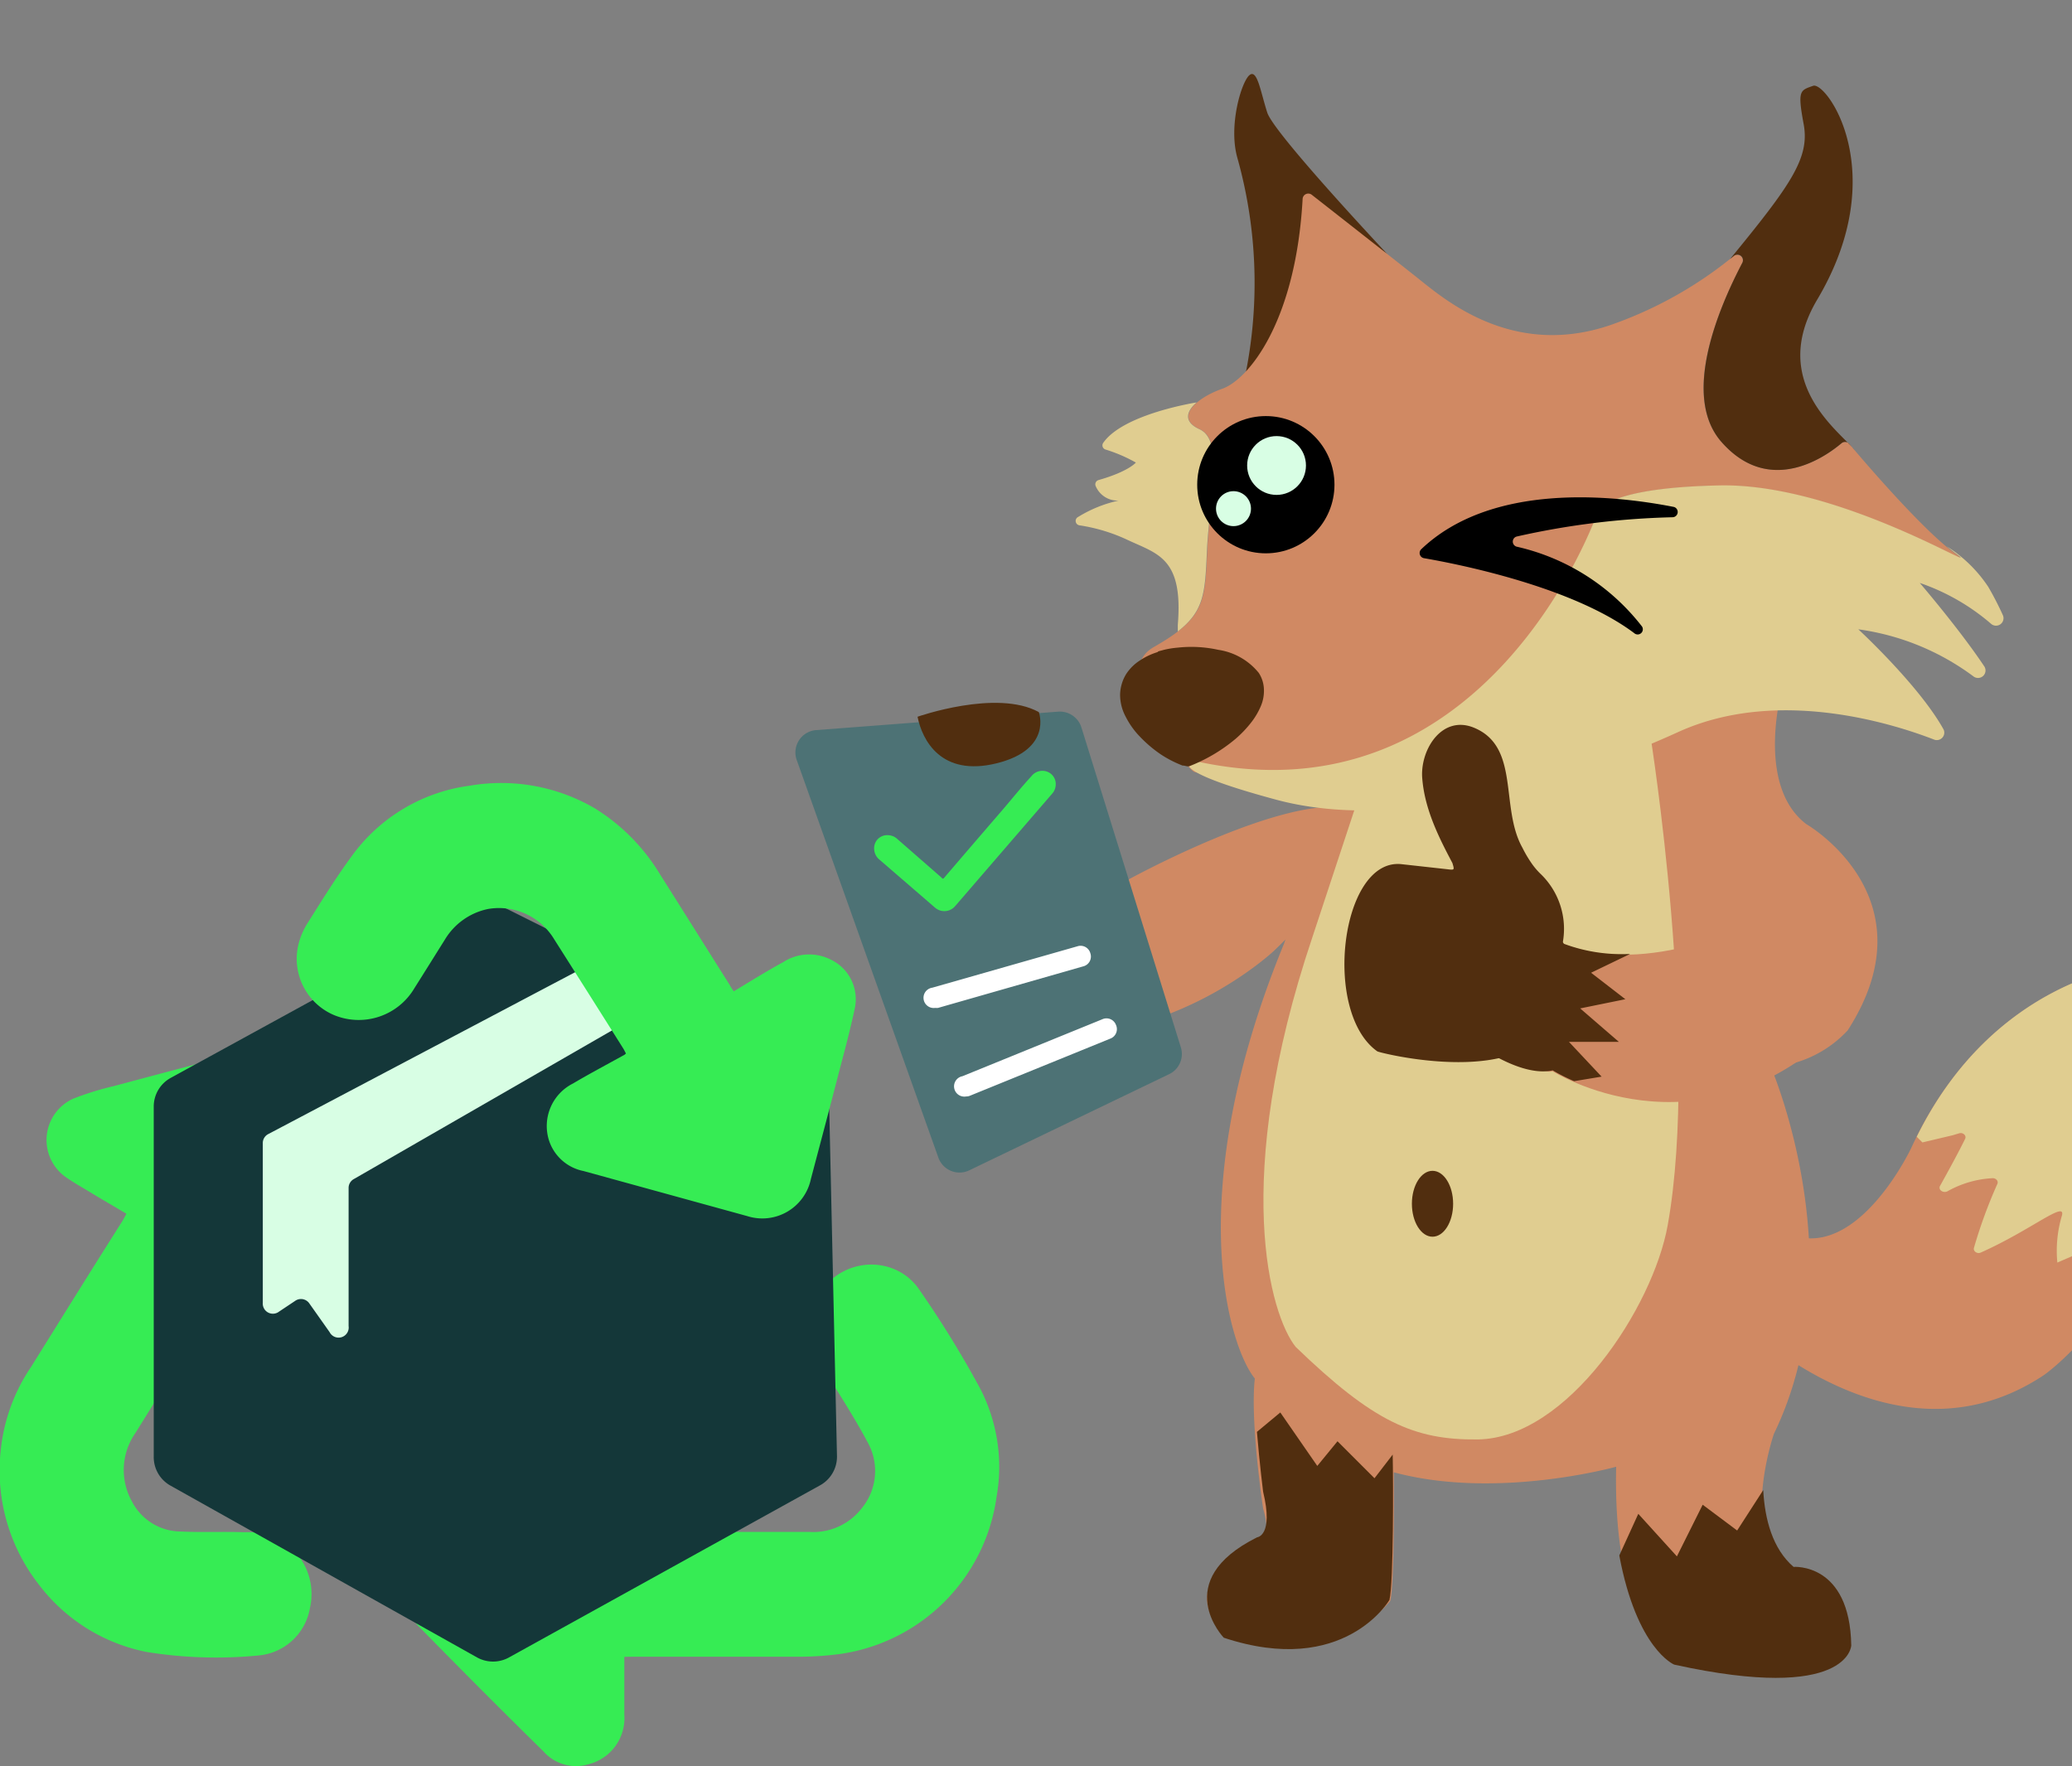 <svg id="Ebene_1" data-name="Ebene 1" xmlns="http://www.w3.org/2000/svg" xmlns:xlink="http://www.w3.org/1999/xlink" viewBox="0 0 205 174.76"><rect x="0" y="0" width="205" height="174.76" fill="#808080" stroke="none"/><defs><style>.cls-1{fill:none;}.cls-2{fill:#36ec54;}.cls-3{fill:#143739;}.cls-4{fill:#d8fee4;}.cls-5{clip-path:url(#clip-path);}.cls-6{fill:#d08963;}.cls-7{fill:#512e0f;}.cls-8{fill:#e0cd90;}.cls-9{fill:#4d7275;}.cls-10{fill:#fff;}</style><clipPath id="clip-path"><rect id="SVGID" class="cls-1" x="66.84" width="138.36" height="169.01"/></clipPath></defs><path class="cls-2" d="M61.77,163.94v5.74a4.7,4.7,0,0,1-3.59,4.9,4.29,4.29,0,0,1-4.42-1.29c-4.07-4-8.15-8.09-12.17-12.2a4.56,4.56,0,0,1,.1-6.73c4-4,8-8,12-12a4.64,4.64,0,0,1,5.14-1.18,4.91,4.91,0,0,1,3,4.53c0,1.7,0,3.41,0,5.11v.76c.26,0,.46,0,.65,0H80.06a6.07,6.07,0,0,0,5.23-2.38,5.8,5.8,0,0,0,.6-6.4c-1.47-2.77-3.21-5.39-4.84-8.07a5.81,5.81,0,0,1-.08-6.66c2.63-3.94,7.7-3.72,9.92-.55A102.19,102.19,0,0,1,97,137.44a16.88,16.88,0,0,1,1.6,10.66A18.23,18.23,0,0,1,83.1,163.66a31.56,31.56,0,0,1-4,.27c-5.47,0-10.94,0-16.42,0Z"/><path class="cls-2" d="M12.51,120.1c-1.19-.71-2.37-1.39-3.54-2.1-.84-.51-1.71-1-2.51-1.56a4.49,4.49,0,0,1,.79-7.73,29.06,29.06,0,0,1,4-1.24c4.37-1.17,8.74-2.33,13.12-3.45,1.8-.46,3.58-.4,4.92,1.08a6.13,6.13,0,0,1,1.35,2.36c1.49,5.42,2.92,10.86,4.33,16.3a4.68,4.68,0,0,1-4.18,6.06,6.37,6.37,0,0,1-2.71-.83c-1.68-.84-3.3-1.8-5-2.74l-.41.63-9.27,14.91a6.38,6.38,0,0,0-.36,6.75,5.48,5.48,0,0,0,4.84,3c2.11.1,4.22,0,6.33.07a7.17,7.17,0,0,1,3.62.81,6.21,6.21,0,0,1,2.83,6.72,5.67,5.67,0,0,1-5.14,4.67,43.11,43.11,0,0,1-11-.35,17.68,17.68,0,0,1-10.7-6.7A18.31,18.31,0,0,1,.07,143.53a17.9,17.9,0,0,1,3-8.27c3-4.81,6-9.65,9.06-14.47Z"/><path class="cls-3" d="M15.21,144.17V109.5a3.23,3.23,0,0,1,1.69-2.85L47.29,90a3.24,3.24,0,0,1,3,0l29.86,14.93A3.24,3.24,0,0,1,82,107.74l.81,36.37A3.24,3.24,0,0,1,81.08,147L50.36,164a3.26,3.26,0,0,1-3.16,0L16.87,147A3.23,3.23,0,0,1,15.21,144.17Z"/><path class="cls-4" d="M59.55,94.8l-33,17.41a1,1,0,0,0-.55.91v15.8a1,1,0,0,0,1.61.86l1.59-1.06a1,1,0,0,1,1.41.26l2,2.83a1,1,0,0,0,1.88-.6V117.57a1,1,0,0,1,.51-.9L65.48,99.12a1,1,0,0,0,0-1.81L60.5,94.8A1,1,0,0,0,59.55,94.8Z"/><path class="cls-2" d="M72.6,98.09c1.65-1,3.26-2,4.89-2.89a4.72,4.72,0,0,1,4.68-.26,4.34,4.34,0,0,1,2.41,4.8c-.49,2.32-1.12,4.61-1.72,6.91-.86,3.34-1.75,6.67-2.63,10a4.91,4.91,0,0,1-6.3,3.68l-16.2-4.46a4.51,4.51,0,0,1-3.43-3.08,4.71,4.71,0,0,1,2.39-5.58c1.69-1,3.4-1.9,5.11-2.85l.13-.12c-.09-.16-.17-.34-.27-.5q-3.4-5.4-6.83-10.8a6.37,6.37,0,0,0-6.53-3A6.51,6.51,0,0,0,44,93C43,94.59,42,96.2,41,97.78a6.4,6.4,0,0,1-8,2.64,6.05,6.05,0,0,1-3.49-6.9,7.18,7.18,0,0,1,.87-2.1c1.42-2.25,2.82-4.53,4.4-6.68a17.17,17.17,0,0,1,11.71-7A18.36,18.36,0,0,1,58.88,80a19.55,19.55,0,0,1,6.45,6.56c2.3,3.63,4.58,7.28,6.88,10.92C72.32,97.7,72.45,97.88,72.6,98.09Z"/><g class="cls-5"><path class="cls-6" d="M126,94.12s-8.79,8.26-20.88,8.23c0,0-11.11.73-11.59-11.8,0,0-.7-10.46,6.08-14.07,0,0,3.93-1.36,6.41,1.1,0,0,2.14,2.21-1.66,3.37,0,0,2.45,1.58-.41,2.83a1.69,1.69,0,0,1-.77,2.9s.17,4.11,8.5.33c0,0,15.09-8.28,21.6-7.05S126,94.12,126,94.12Z"/><path class="cls-7" d="M99.63,76.48s3.93-1.36,6.41,1.1c0,0,2.14,2.21-1.66,3.37,0,0,2.45,1.58-.41,2.83a1.69,1.69,0,0,1-.77,2.9s.07,1.71,2.37,1.91c-.35.32-1.35,1-3.57.22A20.41,20.41,0,0,1,104.41,93L99.4,91l1.1,4.31-3.61-2.91L95.1,96.88a14.35,14.35,0,0,1-1.55-6.33S92.85,80.09,99.63,76.48Z"/><path class="cls-7" d="M107.94,85.74c-2.87,2-4.49,2.22-8.11,1.38a8.27,8.27,0,0,1-4-2.41,5.77,5.77,0,0,1-1.43-1.86l-.05-.09h0a6.4,6.4,0,0,1,.88-6.55,8.31,8.31,0,0,1,10.37-2.48A6,6,0,0,1,107.78,82l.06.06S110.82,83.8,107.94,85.74Z"/><path class="cls-6" d="M234.79,103.3c.54.3,1.14-.24.78-.7-2.39-3.1-10.68-8-24.6-7,0,0-14.22,1.32-21.88,18,0,0-7,14.85-15.19,6.26l-.07-.07c-.44-.32-4.61-3.32-6.6-1.82l-.1.09c-.43.53-3.75,5,2.41,10.15,0,0,0,0,.05.05.67.74,16.75,18.27,32.56,7.85,0,0,8.09-5.4,13.9-20.66,0,0,3.46-15.17,14-11.95.56.17,1-.39.61-.79a.08.08,0,0,0,0,0c-.46-.42-.34-1.19.61-.8A27.63,27.63,0,0,1,234.79,103.3Z"/><path class="cls-8" d="M191.94,117.35c.8-1.44,1.84-3.34,2.49-4.67.15-.32-.22-.66-.6-.54l-.63.19h0l-3,.71-.56-.56C197.36,96.83,211,95.56,211,95.56c15.28-1,22,3.5,24.95,7.5.27.38-.22.79-.64.53a15.31,15.31,0,0,0-4.33-1.76c-.39-.11-.67.29-.39.56a3.12,3.12,0,0,1,.47.6c.24.32-.12.71-.53.57-10.86-3.65-14.45,11.82-14.45,11.82a56.15,56.15,0,0,1-8.35,15.1l-.79-.42a21,21,0,0,0,2.28-6.79.47.47,0,0,0-.67-.44c-1.16.46-2.25.9-5,2.1h0a12.16,12.16,0,0,1,.42-4.54c.59-1.78-2.92,1.29-8,3.55-.35.16-.77-.14-.67-.47a48.1,48.1,0,0,1,2.31-6.31c.14-.28-.12-.6-.48-.58a10.15,10.15,0,0,0-4.44,1.29C192.25,118.1,191.74,117.72,191.94,117.35Z"/><path class="cls-6" d="M121.08,161.57s-5.4-4.77,3.3-8.46c0,0,1.65-.11.59-3.85,0,0-1.3-8.57-.82-12.86-2.53-3.09-7.32-18.19,2.88-43l8.5-24.9s43.5-.41,40.86-.66c0,0-2.83,9.74,2.3,13.69,0,0,12.61,7.23,4.12,20.42a11.41,11.41,0,0,1-7.6,3.63s8.44,19.48.3,36.29c0,0-3.63,10.43,1.68,14.39,0,0,5.34-.37,5.45,6.33,0,0-.19,4.64-16.74,1.54,0,0-6.37-2.2-6-19,0,0-11.79,3.3-22,.55,0,0,.11,11.1-.36,12.75C137.47,158.38,133,165,121.08,161.57Z"/><path class="cls-8" d="M129.85,92.72l7.33-22.2c12.92.43,3-.41,26.1,2.23,0,0,4.92,30.65,1.72,48.48-1.45,8.12-9.92,21.09-18.8,21.2-6.33.07-10.35-1.77-18-9.15C125.69,130.19,121.75,116.8,129.85,92.72Z"/><path class="cls-6" d="M181.55,102.05C167.8,115,153.62,106,153.62,106c-3.75.83,1.12-12.58,1.12-12.58,8.32,3.3,19-2.25,19-2.25"/><path class="cls-7" d="M150.11,91.26a5.33,5.33,0,0,1,4.63,2.13,16.36,16.36,0,0,0,6.54,1l-3.86,1.86,3.39,2.62-4.47.91,3.83,3.31-4.94,0,3.23,3.44-2.72.45a18.09,18.09,0,0,1-2.12-1.07c-3.75.83-9.18-3.78-9.18-3.78a6,6,0,0,1-.86-5.85A7.4,7.4,0,0,1,150.11,91.26Z"/><path class="cls-7" d="M165.91,154l2.55-5.11,3.41,2.55,2.58-4c.16,2.92.93,5.81,3,7.6,0,0,5.58-.45,5.71,7.78,0,0-.21,5.7-17.52,1.89,0,0-3.69-1.5-5.43-10.8l1.88-4.12Z"/><path class="cls-7" d="M137.47,158.31S133,166,121.08,162.05c0,0-5.4-5.6,3.3-9.94,0,0,1.65-.13.59-4.51,0,0-.34-2.66-.61-5.92l2.31-1.92,3.66,5.29,2-2.44,3.66,3.66,1.8-2.34h0C137.85,146.51,137.88,156.62,137.47,158.31Z"/><path class="cls-7" d="M137.26,25.14h0s-11.21-11.92-11.88-14-1-4.41-1.79-3.68-2.06,5-1.17,8.15a45.79,45.79,0,0,1,.34,23.49c1.73-3.24,7.63-4.42,7.86-11.16C130.62,27.94,133.69,22.33,137.26,25.14Z"/><path class="cls-6" d="M128.88,19.67a.56.56,0,0,1,.9-.4c2.25,1.76,8.33,6.53,10.53,8.28,2.72,2.17,9.62,8.1,19.51,4.44a39.83,39.83,0,0,0,11.7-6.65.56.56,0,0,1,.85.69c-2.47,4.72-6,13.23-2.06,17.69,4.77,5.44,10.33,1.45,11.88.15a.55.55,0,0,1,.78.06c1.49,1.77,7.19,8.43,10.4,10.79,3.72,2.72-11.21-6.9-23.25-6.66S158,50.85,158,50.85s-10.71,32.09-39.74,25.56a.55.55,0,0,1-.24-.12c-1.08-.93-8.55-9.59-3.86-12.27,5-2.85,5.06-4.38,5.28-9.49s1.77-10.93-.74-12.06-.38-3.09,2.22-4S128.21,31.84,128.88,19.67Z"/><path class="cls-8" d="M197,61.73a.74.74,0,0,0,1.16-.86,30.82,30.82,0,0,0-1.45-2.81,13.67,13.67,0,0,0-4.1-4l.79.63c3.72,2.72-11.21-6.9-23.25-6.66S158,50.85,158,50.85s-10.88,31.06-40,24.4c0,0-3.26.78,8.31,3.89S153.7,78.05,166,72.45c9.78-4.47,21.16-.9,25.38.74a.74.74,0,0,0,.92-1c-2.4-4.35-8.44-9.92-8.44-9.92a24.68,24.68,0,0,1,11.42,4.68.74.74,0,0,0,1.05-1c-2.44-3.67-6.39-8.27-6.39-8.27A21.39,21.39,0,0,1,197,61.73Z"/><path class="cls-7" d="M114.61,64.5a6.61,6.61,0,0,0-1.83.85,4.54,4.54,0,0,0-1.38,1.38,4.07,4.07,0,0,0-.58,2,4.6,4.6,0,0,0,.55,2.18,8,8,0,0,0,1.43,2,12.62,12.62,0,0,0,2.07,1.75A11.19,11.19,0,0,0,117,75.75a.38.38,0,0,0,.1,0l0,0h0l.39.08h.06l.08,0a16.3,16.3,0,0,0,4.6-2.71,11.23,11.23,0,0,0,1.51-1.57,7.2,7.2,0,0,0,1-1.67,3.86,3.86,0,0,0,.31-1.67,3.14,3.14,0,0,0-.51-1.63,6.34,6.34,0,0,0-4-2.28,12.36,12.36,0,0,0-4-.22,9,9,0,0,0-1.38.22l-.64.17"/><path class="cls-8" d="M119.41,54.53c.23-5.11,1.77-10.93-.74-12.06-1.58-.72-1.32-1.75-.28-2.65h0s-7.24,1.12-9.24,4a.43.43,0,0,0,.23.66,15.09,15.09,0,0,1,3,1.29s-.73.89-3.69,1.73a.44.44,0,0,0-.27.63,2.34,2.34,0,0,0,2.26,1.4,12.85,12.85,0,0,0-4.09,1.67.44.44,0,0,0,.21.78,17.12,17.12,0,0,1,4.73,1.43c3,1.41,5.55,1.78,5,8.41,0,.24,0,.46,0,.66C119.15,60.44,119.23,58.65,119.41,54.53Z"/><path d="M165.61,50.16c-6.12-1.2-18.06-2.43-25,4.19a.52.52,0,0,0,.27.88c3.37.58,14.68,2.81,20.81,7.42a.51.51,0,0,0,.72-.72,21.76,21.76,0,0,0-12.36-7.84.52.52,0,0,1,0-1,78.19,78.19,0,0,1,15.45-1.91A.52.52,0,0,0,165.61,50.16Z"/><circle cx="125.24" cy="47.96" r="6.79"/><circle class="cls-4" cx="126.3" cy="46.06" r="2.91"/><circle class="cls-4" cx="122.04" cy="50.33" r="1.73"/><path class="cls-7" d="M171.55,25.32a.55.55,0,0,1,.84.67c-2.47,4.71-6,13.25-2.08,17.73,4.78,5.45,10.35,1.44,11.88.14a.54.54,0,0,1,.77.06l.52.61c-1.44-1.85-8.54-6.7-3.69-14.88,7.46-12.56.9-21.62-.4-21.16s-1.56.44-.94,3.79-1.26,6-7.28,13.35Z"/><path class="cls-7" d="M138.59,85.5c-5.94-.51-7.78,14.67-2.32,18.53.2.15,14.87,3.83,17.41-3.43.82-2.33.62-4.9.94-7.35a7.54,7.54,0,0,0-2.24-6.82,7.1,7.1,0,0,1-.93-1.13,11.86,11.86,0,0,1-.82-1.41c-2.25-4-.2-10-4.81-11.89-3.07-1.25-5.22,2-5.12,4.8.19,3.24,1.74,6.21,3,8.6.2.68.23.7-.5.61Z"/><ellipse class="cls-7" cx="141.73" cy="119.11" rx="2.04" ry="3.26"/><path class="cls-9" d="M115.62,106.31,95.9,115.8a2.22,2.22,0,0,1-3.06-1.26l-14-39.3a2.22,2.22,0,0,1,1.93-3l23.87-1.82A2.24,2.24,0,0,1,107,72l9.83,31.63A2.21,2.21,0,0,1,115.62,106.31Z"/><path class="cls-2" d="M94.5,89.66l9.6-11.13a1.38,1.38,0,0,0,.35-.84,1.3,1.3,0,0,0-.86-1.34,1.37,1.37,0,0,0-1.54.45c-.92,1-1.82,2.11-2.72,3.17q-2.94,3.41-5.87,6.83c-.16.19-.16.19-.35,0L88.76,83a1.39,1.39,0,0,0-.89-.36,1.29,1.29,0,0,0-1.38,1.41,1.41,1.41,0,0,0,.51,1l5.49,4.74A1.4,1.4,0,0,0,94.5,89.66Z"/><path class="cls-10" d="M107.88,94.33a1,1,0,0,0-1.27-.7l-14.37,4.1a1,1,0,0,0,.28,2,1.45,1.45,0,0,0,.29,0l14.36-4.11A1,1,0,0,0,107.88,94.33Z"/><path class="cls-10" d="M110.41,101.41a1,1,0,0,0-1.34-.56l-13.85,5.64a1,1,0,0,0,.38,2,.91.91,0,0,0,.39-.08l13.86-5.64A1,1,0,0,0,110.41,101.41Z"/><path class="cls-7" d="M90.78,70.92s7.83-2.76,12-.46c0,0,1.38,3.68-4.15,5.06S91.24,73.22,90.78,70.92Z"/></g></svg>